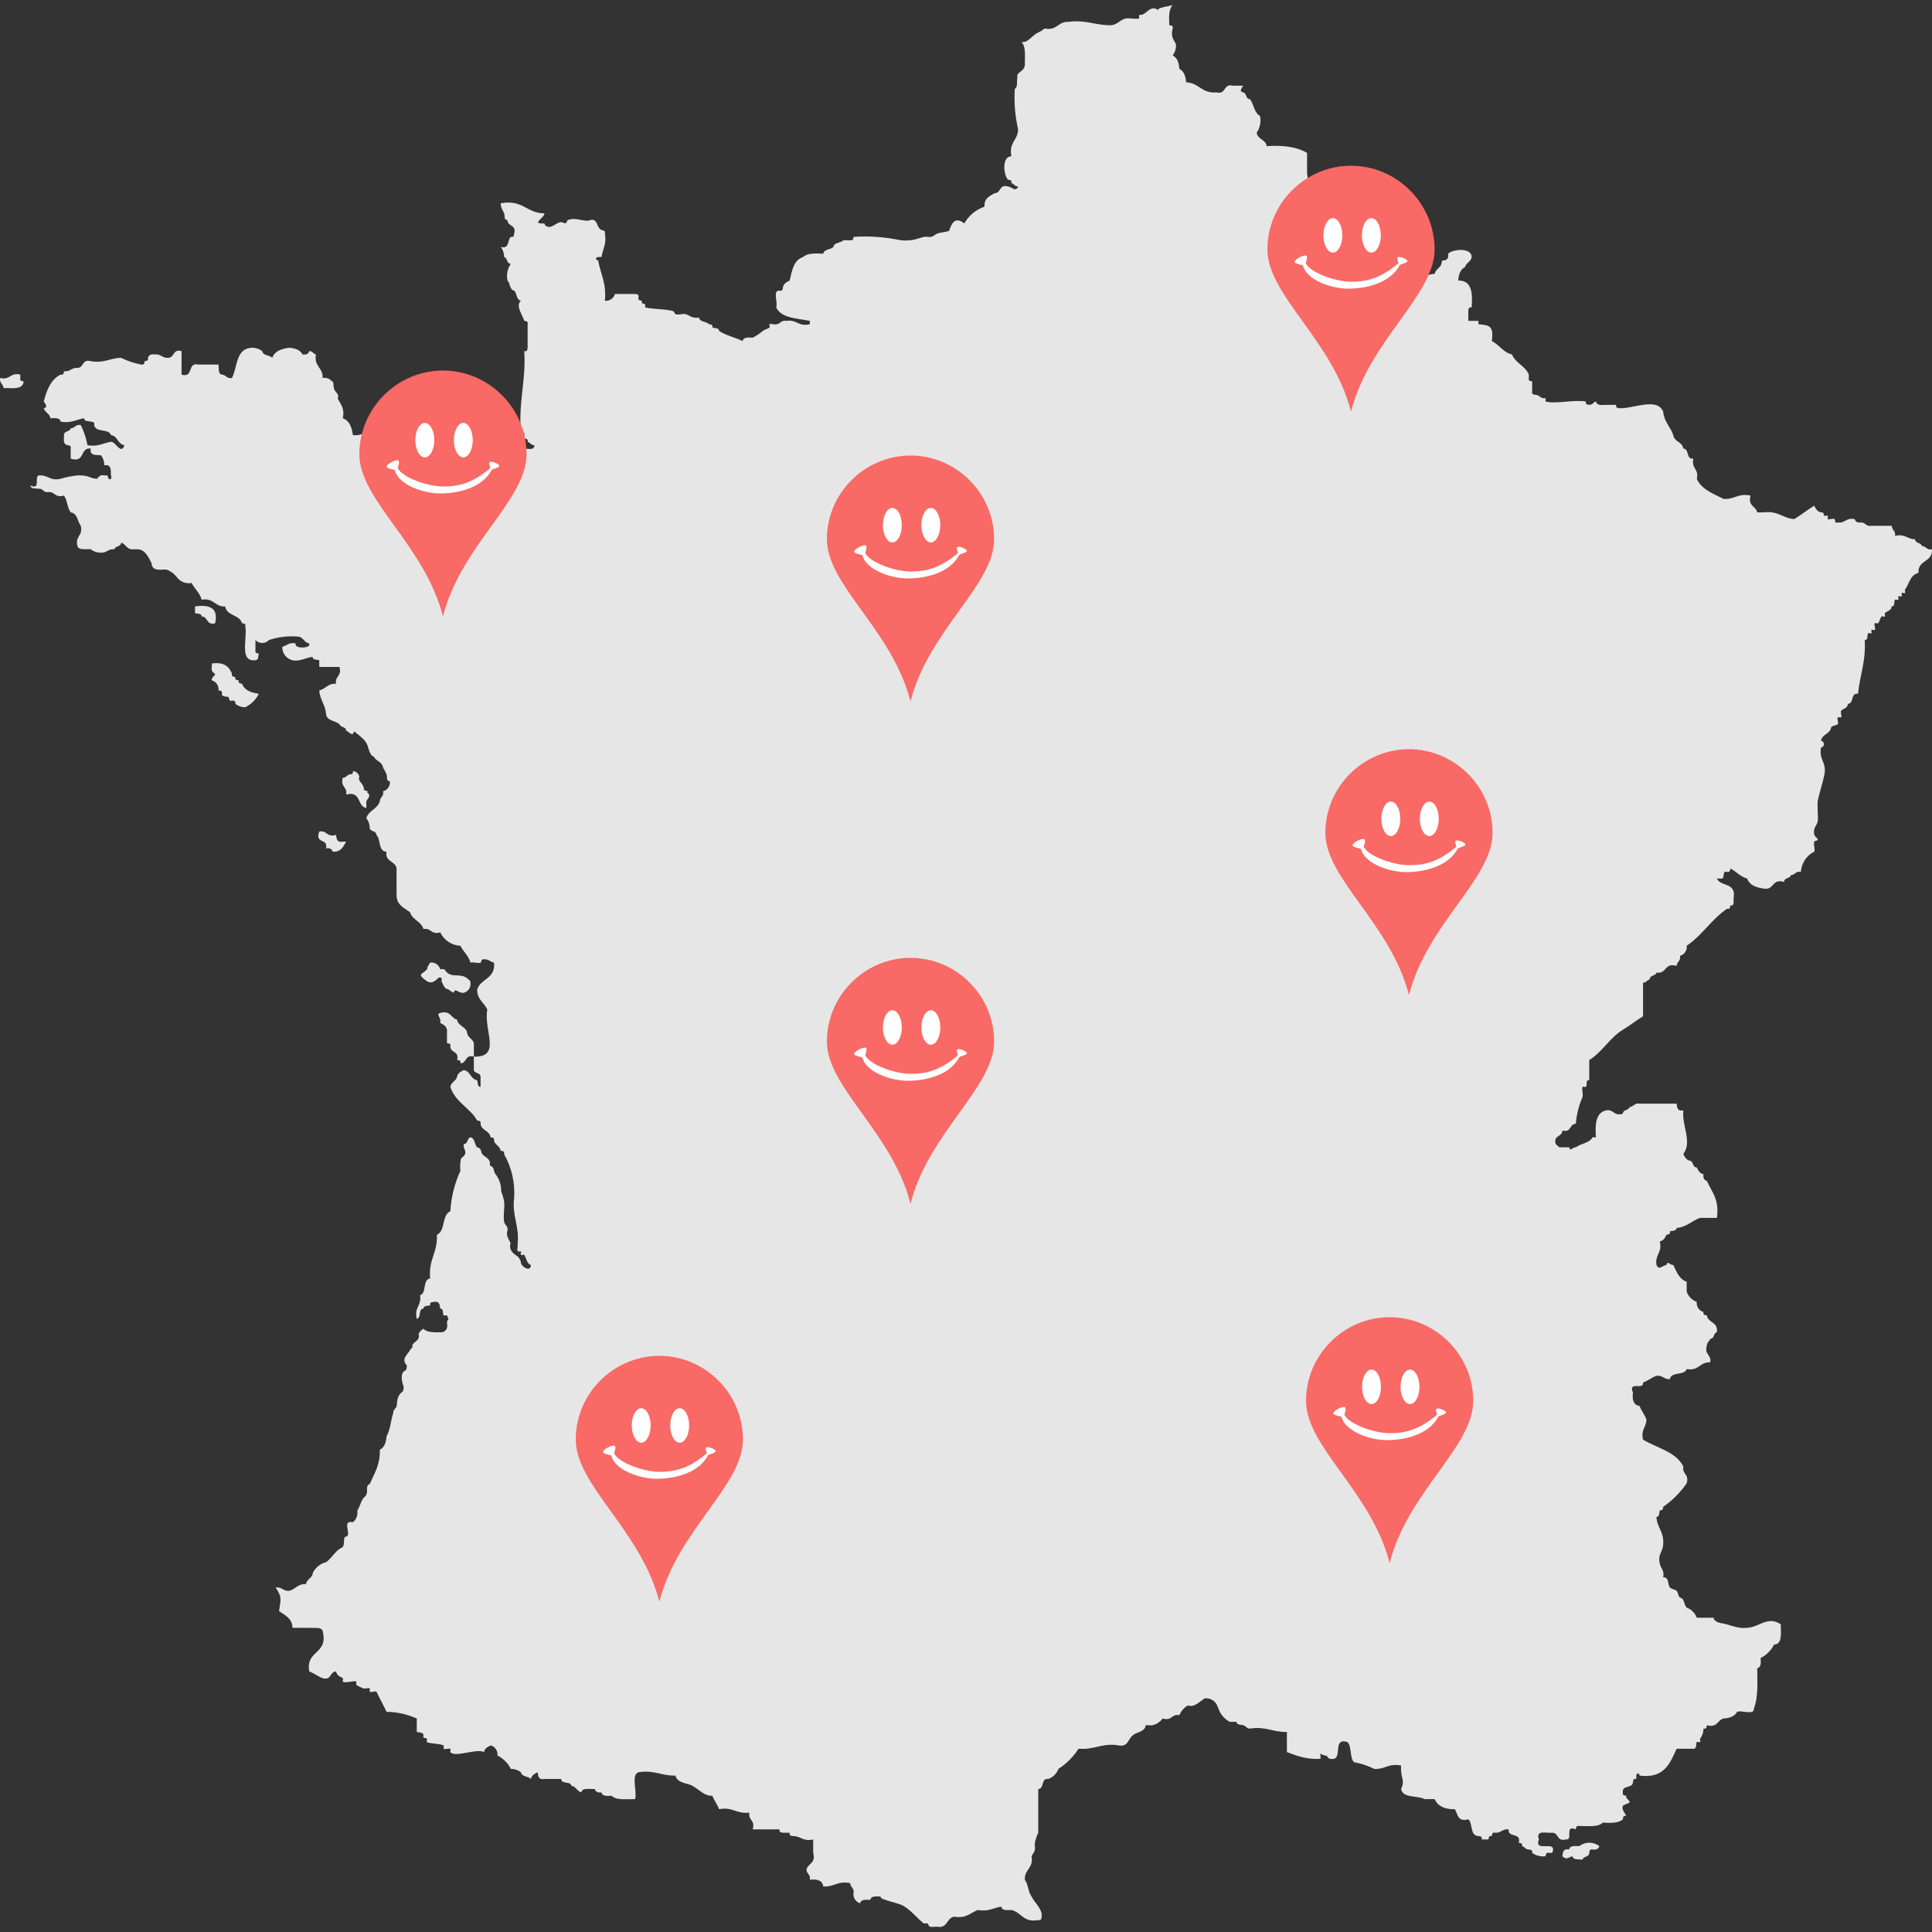 <?xml version="1.0" encoding="UTF-8" standalone="no"?>
<!DOCTYPE svg PUBLIC "-//W3C//DTD SVG 1.1//EN" "http://www.w3.org/Graphics/SVG/1.1/DTD/svg11.dtd">
<svg width="100%" height="100%" viewBox="0 0 500 500" version="1.1" xmlns="http://www.w3.org/2000/svg" xmlns:xlink="http://www.w3.org/1999/xlink" xml:space="preserve" xmlns:serif="http://www.serif.com/" style="fill-rule:evenodd;clip-rule:evenodd;stroke-linejoin:round;stroke-miterlimit:2;">
    <rect x="0" y="0" width="500" height="500" fill="#333333" stroke="none"/>
    <g id="map_image">
        <rect x="0" y="0" width="500" height="500" style="fill:white;fill-opacity:0;"/>
        <g id="Grupo_1" transform="matrix(1,0,0,1,136.915,574.877)">
            <path id="Trazado_1795" d="M-46.452,-374.46C-47.152,-374.295 -47.319,-373.587 -48.192,-373.59C-48.911,-371.134 -46.967,-371.338 -47.322,-369.243C-43.355,-370.311 -44.574,-366.193 -42.105,-365.766L-42.105,-366.636C-42.224,-367.24 -42.035,-367.864 -41.6,-368.3C-41.538,-368.386 -41.481,-368.475 -41.429,-368.567C-41.28,-369.192 -41.429,-369.462 -41.677,-369.632C-41.761,-369.69 -41.851,-369.74 -41.944,-369.781C-41.033,-370.238 -43.644,-370.238 -42.53,-370.998C-42.63,-370.988 -42.73,-370.988 -42.83,-370.998C-42.775,-371.973 -44.515,-372.843 -43.904,-373.82C-43.933,-373.936 -43.971,-374.05 -44.017,-374.161C-44.271,-374.82 -44.885,-375.275 -45.589,-375.328C-45.429,-374.587 -45.928,-374.508 -46.459,-374.458M-49.936,-358.807C-52.394,-358.088 -52.191,-360.032 -54.283,-359.677C-55.544,-356.39 -51.896,-358.009 -52.546,-355.33C-51.536,-355.47 -50.999,-355.137 -50.806,-354.46C-48.631,-354.314 -48.083,-355.795 -47.329,-357.067L-48.199,-357.067C-49.677,-356.748 -49.84,-357.747 -49.936,-358.807M356.114,-422.28C357.298,-423.98 357.386,-426.041 359.591,-426.627C359.351,-430.054 363.308,-429.286 363.068,-432.714C361.668,-432.469 361.568,-433.534 360.461,-433.581C360.246,-434.525 358.732,-434.173 358.721,-435.321C356.673,-435.302 356.161,-436.821 353.504,-436.191C353.601,-436.611 353.529,-437.052 353.304,-437.419C352.949,-437.801 352.717,-438.282 352.638,-438.798L347.421,-438.798C346.021,-438.556 345.921,-439.621 344.814,-439.668C343.804,-439.528 343.267,-439.861 343.074,-440.538C341.257,-440.907 340.774,-439.943 339.597,-439.668L338.727,-439.668C337.81,-439.368 338.138,-440.197 337.857,-440.538C337.629,-440.819 336.434,-440.329 336.117,-440.538C335.979,-440.632 336.241,-441.287 336.117,-441.408C335.971,-441.554 335.404,-441.268 335.25,-441.408C334.765,-441.848 335.39,-442.223 334.38,-442.278C333.587,-442.319 332.838,-443.305 332.64,-444.015C330.812,-442.944 329.251,-441.609 327.423,-440.538C324.455,-440.758 323.247,-442.738 319.599,-442.278L317.859,-442.278C317.49,-443.935 315.376,-443.85 316.119,-446.625C312.843,-447.294 311.965,-445.565 309.165,-445.755C306.465,-447.115 303.465,-448.169 302.208,-450.972C302.838,-453.631 300.708,-453.53 301.338,-456.189C299.338,-455.925 300.372,-458.702 298.731,-458.799C298.475,-460.572 296.377,-460.499 296.121,-462.276C295.4,-464.451 293.74,-465.69 293.514,-468.363C291.903,-472.163 285.632,-469.026 282.214,-469.233C281.683,-469.28 281.184,-469.362 281.344,-470.1L278.737,-470.1C277.504,-470.028 276.273,-469.957 276.127,-470.97C275.427,-470.805 275.26,-470.097 274.387,-470.1C273.858,-470.15 273.36,-470.232 273.52,-470.97C270.362,-471.504 265.74,-470.249 263.086,-470.97C263.012,-470.989 263.144,-471.77 263.086,-471.84C261.686,-471.595 261.586,-472.66 260.476,-472.71C259.945,-472.76 259.446,-472.839 259.606,-473.58L259.606,-476.187C259.077,-476.237 258.579,-476.316 258.739,-477.057L258.739,-477.927C257.839,-480.215 255.289,-480.856 254.389,-483.144C252.063,-483.714 251.089,-485.633 249.172,-486.621C249.703,-490.605 248.522,-490.721 245.695,-490.968C245.67,-490.968 245.714,-491.78 245.695,-491.838L243.088,-491.838L243.088,-494.448C243.135,-494.977 243.217,-495.475 243.955,-495.315C244.222,-499.059 244.018,-502.335 240.478,-502.272C240.599,-503.891 241.051,-505.179 242.218,-505.749C242.524,-506.891 243.749,-507.117 243.955,-508.359C243.941,-510.886 239.044,-510.415 237.871,-509.229C238.011,-508.216 237.678,-507.682 237.001,-507.489C236.26,-507.649 236.181,-507.15 236.131,-506.619C235.823,-505.476 234.6,-505.251 234.391,-504.012C232.772,-503.891 231.491,-503.439 230.914,-502.272C230.214,-502.437 230.047,-503.145 229.174,-503.142L228.304,-503.142C227.277,-502.142 225.232,-502.156 223.087,-502.272C222.558,-502.322 222.06,-502.401 222.22,-503.142C221.042,-502.984 219.917,-503.734 219.61,-504.882C218.21,-505.124 218.11,-504.059 217.003,-504.012C216.262,-503.852 216.183,-504.351 216.133,-504.882C217.661,-505.672 217.724,-507.927 218.74,-509.229L218.74,-510.099C217.969,-511.932 216.094,-512.668 216.133,-515.316C216.81,-515.506 217.143,-516.043 217.003,-517.053C217.677,-517.253 218.718,-517.078 218.74,-517.923C218.79,-518.454 218.872,-518.953 219.61,-518.793C219.591,-519.736 219.899,-520.657 220.48,-521.4C218.707,-521.656 218.78,-523.754 217.003,-524.01C215.891,-525.216 212.896,-524.541 211.786,-525.75L203.959,-525.75C203.428,-525.797 202.929,-525.879 203.089,-526.617C201.924,-527.19 201.47,-528.475 201.352,-530.097L201.352,-535.314C198.8,-536.82 195.287,-537.362 190.918,-537.051C190.662,-538.824 188.564,-538.758 188.308,-540.531C189.177,-541.801 189.492,-543.372 189.178,-544.878C187.65,-545.668 187.587,-547.923 186.571,-549.225C185.42,-549.236 185.771,-550.75 184.831,-550.965C183.779,-551.147 184.297,-551.929 184.831,-552.702L182.221,-552.702C179.545,-553.349 180.55,-550.315 177.874,-550.965C174.067,-550.635 173.403,-553.448 170.05,-553.572C169.929,-555.191 169.477,-556.479 168.31,-557.049C168.192,-558.671 167.737,-559.956 166.57,-560.529C167.148,-561.273 167.455,-562.193 167.44,-563.136C167.448,-564.086 165.863,-564.884 166.57,-567.483C166.73,-568.223 166.231,-568.303 165.703,-568.353C165.587,-570.498 165.571,-572.543 166.57,-573.57C165.196,-573.16 164.494,-573.196 163.093,-572.7C162.993,-572.667 162.939,-572.491 162.823,-572.3C160.689,-573.69 159.823,-571.08 158.344,-571.036C158.184,-571.056 158.021,-571.029 157.876,-570.959C157.813,-570.893 157.948,-570.105 157.876,-570.089C156.776,-569.841 155.514,-570.279 154.399,-570.089C152.742,-569.715 152.213,-568.214 150.052,-568.349C146.346,-568.412 143.971,-569.805 139.618,-569.219C136.865,-569.362 136.711,-566.909 133.531,-567.479C133.06,-567.369 132.831,-567.019 132.474,-566.799C132.381,-566.739 132.28,-566.694 132.174,-566.664C130.258,-565.864 129.388,-564.126 128.025,-564.002L127.444,-564.002C128.471,-563.041 128.369,-560.952 128.325,-558.92L128.317,-558.42C128.517,-556.303 125.911,-556.303 126.395,-554.82C126.356,-554.655 126.328,-554.488 126.312,-554.32C126.221,-553.346 126.485,-552.434 125.704,-551.831C125.49,-548.329 125.783,-544.815 126.574,-541.397C126.527,-538.548 124.102,-538.074 124.837,-534.443C122.31,-534.427 122.78,-529.529 123.967,-528.356C124.498,-528.307 124.997,-528.227 124.837,-527.486C125.537,-527.321 125.701,-526.613 126.574,-526.616C125.938,-525.069 124.994,-526.492 123.967,-526.616C121.594,-527.249 122.216,-524.89 120.487,-524.879C119.215,-524.122 117.731,-523.579 117.88,-521.399C115.833,-520.69 114.08,-519.317 112.9,-517.499C112.815,-517.353 112.735,-517.204 112.655,-517.053C110.255,-518.914 109.39,-517.174 108.726,-515.126C108.58,-515.074 108.44,-515.026 108.299,-514.994C107.468,-514.774 106.746,-514.779 105.706,-514.443C104.99,-514.209 104.828,-513.733 103.969,-513.573C103.413,-513.473 102.78,-513.702 102.229,-513.573C100.313,-513.119 99.329,-512.417 96.142,-512.703C92.145,-513.554 88.049,-513.847 83.971,-513.573C83.921,-513.042 83.839,-512.543 83.101,-512.703L81.361,-512.703C80.661,-511.954 78.98,-512.185 78.754,-510.963C78.054,-510.217 76.37,-510.448 76.144,-509.226C74.002,-509.339 71.954,-509.358 70.927,-508.356C68.504,-507.591 68.045,-504.862 67.45,-502.269C66.676,-501.884 65.895,-501.506 65.71,-500.529C65.66,-500 65.581,-499.502 64.84,-499.662C62.957,-499.808 64.446,-496.576 63.97,-495.312C65.245,-492.529 69.283,-492.512 72.67,-491.835L72.67,-490.965C69.653,-490.265 69.328,-492.265 66.583,-491.835C65.183,-492.08 65.083,-491.015 63.973,-490.965C63.662,-490.747 62.467,-491.251 62.236,-490.965C62.136,-490.838 62.368,-490.18 62.236,-490.095C61.677,-489.734 61.082,-489.627 60.496,-489.228C59.694,-488.553 58.82,-487.969 57.889,-487.488C56.656,-487.562 55.425,-487.631 55.279,-486.618C53.333,-487.571 50.924,-488.058 49.192,-489.228C49.17,-490.073 48.129,-489.902 47.455,-490.095C47.615,-490.836 47.116,-490.915 46.585,-490.965C45.885,-491.714 44.204,-491.483 43.975,-492.705C42.166,-492.364 41.665,-493.267 40.498,-493.575C39.735,-493.775 38.609,-493.267 37.891,-493.575C37.563,-493.715 37.8,-494.275 37.021,-494.445C34.565,-494.971 32.228,-494.828 30.064,-495.312C30.003,-495.328 30.114,-496.112 30.064,-496.182C29.533,-496.232 29.034,-496.311 29.194,-497.052C28.665,-497.102 28.164,-497.181 28.324,-497.922C28.484,-498.663 27.985,-498.742 27.457,-498.792L22.238,-498.792C21.921,-497.65 20.804,-496.905 19.628,-497.052C20.088,-501.57 18.48,-504.02 17.888,-507.486C17.406,-507.486 16.902,-508.186 17.888,-508.356L18.758,-508.356C19.036,-510.396 20.132,-511.618 19.628,-514.443C19.708,-514.812 19.622,-515.018 19.452,-515.137C19.357,-515.197 19.251,-515.238 19.141,-515.258C17.225,-515.434 18.095,-518.914 15.378,-517.758C15.243,-517.748 15.107,-517.746 14.971,-517.75C13.454,-517.805 11.698,-518.623 10.065,-517.923C9.801,-517.81 9.911,-517.458 9.633,-517.223C9.5,-517.134 9.344,-517.085 9.184,-517.083C7.662,-518.044 6.792,-516.304 5.258,-516.144C5.129,-516.154 5.001,-516.174 4.875,-516.202C4.42,-516.251 4.051,-516.599 3.975,-517.05C0.308,-516.904 3.992,-518.385 3.975,-519.66C-0.642,-519.679 -1.616,-523.341 -7.325,-522.267C-7.319,-520.957 -6.825,-520.648 -6.455,-519.66C-6.138,-518.82 -6.628,-517.972 -5.585,-517.92C-5.574,-516.191 -3.212,-516.813 -3.845,-514.443C-3.895,-513.912 -3.974,-513.413 -4.715,-513.573C-5.643,-512.761 -4.988,-510.366 -7.325,-510.963C-6.741,-510.222 -6.433,-509.299 -6.455,-508.356C-5.511,-508.141 -5.866,-506.627 -4.715,-506.616C-5.584,-505.346 -5.899,-503.775 -5.585,-502.269C-4.836,-501.569 -5.067,-499.888 -3.845,-499.662C-3.099,-498.962 -3.33,-497.278 -2.108,-497.052C-3.54,-495.7 -1.808,-493.663 -1.238,-491.835C-0.707,-491.785 -0.208,-491.706 -0.368,-490.965L-0.368,-484.878C-0.418,-484.349 -0.497,-483.851 -1.238,-484.011C-0.748,-476.275 -2.769,-471.05 -2.108,-463.143C-1.577,-463.093 -1.078,-463.014 -1.238,-462.273L-1.238,-461.403C-0.707,-461.354 -0.208,-461.274 -0.368,-460.533C0.332,-460.368 0.499,-459.66 1.372,-459.663C1.518,-457.777 -1.714,-459.269 -2.975,-458.796C-7.096,-458.152 -8.955,-459.773 -12.542,-459.663C-13.016,-460.927 -11.526,-464.163 -13.409,-464.013C-14.353,-464.228 -13.998,-465.742 -15.149,-465.75L-17.759,-465.75C-19.645,-465.899 -18.153,-462.667 -18.626,-461.403C-17.907,-458.945 -19.854,-459.151 -19.496,-457.056C-21.382,-456.91 -19.89,-460.139 -20.366,-461.403C-20.674,-462.546 -21.897,-462.771 -22.106,-464.013C-23.664,-464.123 -23.94,-462.948 -25.583,-463.143C-25.776,-462.466 -26.313,-462.13 -27.323,-462.273L-27.323,-463.143C-27.692,-464.8 -29.806,-464.715 -29.06,-467.49C-29.591,-467.54 -30.09,-467.619 -29.93,-468.36C-32.675,-468.784 -33,-466.794 -36.017,-467.49C-38.374,-466.948 -38.181,-463.856 -41.234,-464.013C-41.284,-463.482 -41.363,-462.983 -42.104,-463.143C-43.11,-462.423 -44.354,-462.112 -45.581,-462.273C-45.873,-464.302 -46.473,-466.02 -48.191,-466.62C-47.684,-469.12 -48.673,-470.12 -49.356,-471.432C-49.419,-471.55 -49.477,-471.672 -49.535,-471.798C-48.855,-472.83 -50.595,-473.698 -50.507,-474.477C-50.518,-474.654 -50.55,-474.83 -50.6,-475C-50.6,-475.44 -50.6,-476.31 -51.107,-476.231C-51.171,-476.338 -51.248,-476.436 -51.336,-476.523C-51.914,-477 -52.675,-477.196 -53.412,-477.057C-53.269,-479.807 -55.722,-479.964 -55.149,-483.144C-55.849,-483.271 -56.019,-484.063 -56.889,-484.014C-56.779,-484.02 -57.219,-483.172 -57.759,-483.144C-58.048,-483.127 -58.34,-483.155 -58.629,-483.144C-59.202,-484.311 -60.487,-484.763 -62.106,-484.881C-64.135,-484.592 -65.853,-483.992 -66.453,-482.274C-67.153,-483.023 -68.834,-482.792 -69.063,-484.014C-69.806,-484.595 -70.727,-484.902 -71.67,-484.881C-75.918,-484.781 -75.414,-479.931 -76.887,-477.057C-78.287,-476.812 -78.387,-477.877 -79.497,-477.927C-80.516,-478.067 -80.229,-479.513 -80.364,-480.534L-85.581,-480.534C-88.554,-481.189 -86.688,-477.002 -89.931,-477.927L-89.931,-484.014C-92.301,-484.647 -91.679,-482.285 -93.408,-482.274C-94.966,-482.164 -95.241,-483.337 -96.885,-483.144C-97.898,-483.284 -98.432,-482.951 -98.625,-482.274C-98.465,-481.533 -98.964,-481.454 -99.495,-481.404C-99.545,-480.873 -99.624,-480.374 -100.362,-480.534C-102.174,-480.866 -103.93,-481.452 -105.579,-482.274C-108.442,-482.238 -109.909,-480.807 -113.406,-481.404C-115.779,-482.037 -115.157,-479.678 -116.883,-479.664C-118.444,-479.777 -118.719,-478.601 -120.363,-478.797C-120.41,-478.266 -120.492,-477.767 -121.23,-477.927C-123.752,-476.677 -124.817,-473.976 -125.58,-470.97C-125.043,-470.196 -124.528,-469.415 -125.58,-469.233C-125.272,-468.09 -124.047,-467.865 -123.84,-466.623C-122.607,-466.697 -121.376,-466.766 -121.23,-465.753C-118.408,-465.253 -117.186,-466.345 -115.146,-466.623C-115.121,-465.778 -114.081,-465.949 -113.406,-465.753C-112.875,-465.703 -112.376,-465.624 -112.536,-464.883C-112.252,-462.849 -108.742,-464.038 -108.189,-462.276C-106.416,-462.02 -106.489,-459.922 -104.712,-459.666C-105.565,-457.001 -107.03,-460.666 -108.189,-460.536C-110.229,-460.258 -111.454,-459.162 -114.276,-459.666C-114.607,-461.478 -115.192,-463.234 -116.013,-464.883C-117.42,-465.128 -117.513,-464.063 -118.623,-464.016C-118.838,-463.072 -120.352,-463.424 -120.363,-462.276L-120.363,-461.406C-120.503,-460.396 -120.17,-459.859 -119.493,-459.666C-118.962,-459.619 -118.463,-459.537 -118.623,-458.799L-118.623,-456.189C-114.774,-454.947 -116.349,-459.132 -113.406,-458.799C-113.813,-456.943 -112.164,-457.142 -110.796,-457.059C-110.215,-456.315 -109.908,-455.393 -109.929,-454.449C-108.448,-454.771 -108.288,-453.772 -108.189,-452.712C-108.412,-452.354 -107.9,-451.261 -108.189,-450.972C-108.784,-450.377 -109.147,-451.828 -109.059,-451.842C-109.612,-451.762 -110.259,-451.977 -110.796,-451.842C-111.129,-451.759 -111.938,-450.975 -111.666,-450.972C-113.728,-450.997 -113.692,-451.941 -116.883,-451.842C-118.356,-451.686 -119.811,-451.395 -121.23,-450.972C-123.887,-450.344 -124.399,-451.861 -126.447,-451.842C-128.531,-452.186 -125.965,-447.88 -129.057,-449.232C-128.917,-448.213 -127.471,-448.5 -126.447,-448.365C-125.747,-448.197 -125.583,-447.492 -124.71,-447.495C-122.61,-447.85 -122.819,-445.907 -120.363,-446.625C-119.477,-445.482 -119.51,-443.425 -118.623,-442.278C-116.836,-442.036 -116.889,-439.954 -116.013,-438.798C-115.383,-436.139 -117.513,-436.241 -116.883,-433.581C-116.613,-432.403 -114.705,-432.862 -113.406,-432.714C-112.663,-432.13 -111.74,-431.823 -110.796,-431.844C-109.238,-431.734 -108.962,-432.907 -107.319,-432.714C-107.104,-433.658 -105.59,-433.303 -105.579,-434.451C-104.439,-434.145 -104.214,-432.92 -102.972,-432.714L-101.672,-432.714C-100.163,-432.835 -99.293,-431.968 -98.415,-430.534C-98.343,-430.391 -98.269,-430.248 -98.195,-430.105C-98.082,-429.89 -97.972,-429.675 -97.862,-429.461C-97.807,-429.354 -97.752,-429.244 -97.697,-429.139C-97.554,-426.752 -94.947,-427.619 -93.881,-427.457C-93.754,-427.434 -93.629,-427.4 -93.507,-427.357C-92.639,-426.973 -91.873,-426.391 -91.272,-425.657C-91.181,-425.539 -91.09,-425.426 -90.994,-425.313C-90.104,-424.241 -88.693,-423.741 -87.327,-424.013C-86.545,-422.477 -85.227,-421.475 -84.72,-419.666C-81.54,-420.239 -81.383,-417.786 -78.633,-417.929C-78.242,-415.418 -74.892,-415.872 -74.286,-413.579C-73.755,-413.529 -73.256,-413.45 -73.416,-412.712C-72.882,-409.474 -75.06,-403.531 -70.806,-404.012C-69.961,-404.037 -70.132,-405.077 -69.936,-405.752C-70.467,-405.802 -70.966,-405.881 -70.806,-406.622L-70.806,-409.229C-70.356,-408.747 -69.726,-408.473 -69.068,-408.473C-68.409,-408.473 -67.779,-408.747 -67.329,-409.229C-64.811,-410.07 -62.143,-410.366 -59.502,-410.099C-58.362,-409.791 -58.137,-408.568 -56.895,-408.359C-56.273,-406.949 -60.995,-406.949 -60.372,-408.359C-62.189,-408.728 -62.672,-407.764 -63.852,-407.492C-63.928,-405.863 -62.827,-404.395 -61.242,-404.012C-59.521,-403.558 -57.642,-404.7 -56.025,-404.882C-56,-404.037 -54.962,-404.208 -54.285,-404.012L-54.285,-402.275L-49.068,-402.275C-48.352,-399.817 -50.296,-400.02 -49.938,-397.925C-52.102,-398.06 -52.63,-396.56 -54.285,-396.188C-54.142,-393.724 -52.694,-392.565 -52.548,-390.101C-52.306,-388.314 -50.224,-388.367 -49.068,-387.491C-48.853,-386.549 -47.342,-386.902 -47.331,-385.754C-46.631,-385.589 -46.464,-384.881 -45.591,-384.884C-45.542,-385.166 -45.384,-385.417 -45.151,-385.584C-45.058,-385.455 -44.947,-385.341 -44.821,-385.243C-44.229,-384.805 -43.656,-384.31 -43.103,-383.814C-42.514,-383.283 -42.058,-382.62 -41.773,-381.879C-41.58,-381.083 -41.289,-380.315 -40.906,-379.591C-40.733,-379.356 -40.487,-379.185 -40.206,-379.106C-39.642,-377.884 -37.987,-377.746 -37.764,-376.185C-37.403,-375.643 -37.111,-375.059 -36.894,-374.445C-36.564,-373.622 -37.078,-372.745 -36.024,-372.705C-35.866,-371.528 -36.616,-370.404 -37.764,-370.098C-37.519,-368.698 -38.584,-368.598 -38.634,-367.488C-39.22,-365.47 -41.522,-365.162 -42.111,-363.141C-41.529,-362.399 -41.221,-361.477 -41.241,-360.534C-41.026,-359.59 -39.512,-359.942 -39.501,-358.794C-38.292,-357.687 -39.124,-354.535 -36.894,-354.447C-37.304,-351.716 -34.554,-352.147 -34.284,-350.1L-34.284,-343.143C-34.226,-340.594 -32.296,-339.914 -30.807,-338.796C-30.218,-336.775 -27.916,-336.47 -27.33,-334.449C-25.23,-334.804 -25.439,-332.86 -22.983,-333.579C-22.014,-331.554 -20.008,-330.217 -17.766,-330.102C-16.984,-328.563 -15.666,-327.564 -15.156,-325.752C-14.393,-326.005 -13.281,-325.438 -12.549,-325.752C-12.155,-325.923 -12.632,-326.619 -11.679,-326.622C-10.272,-326.628 -10.179,-325.986 -9.069,-325.752C-8.606,-321.521 -12.538,-321.683 -13.416,-318.798C-13.455,-316.15 -11.582,-315.417 -10.809,-313.581C-11.784,-308.05 -7.009,-301.281 -14.286,-301.407L-14.286,-297.93C-14.071,-296.986 -12.557,-297.341 -12.549,-296.19L-12.549,-293.583C-13.394,-293.605 -13.223,-294.646 -13.416,-295.32C-15.189,-295.576 -15.123,-297.674 -16.896,-297.93C-17.67,-297.545 -18.451,-297.167 -18.633,-296.19C-18.941,-295.048 -20.166,-294.822 -20.373,-293.583C-19.104,-289.635 -15.307,-288.215 -13.416,-284.883C-12.887,-284.836 -12.389,-284.754 -12.549,-284.016C-12.293,-282.243 -10.195,-282.309 -9.939,-280.536C-9.408,-280.486 -8.909,-280.407 -9.069,-279.666C-8.763,-278.526 -7.538,-278.3 -7.332,-277.059C-6.801,-277.009 -6.302,-276.93 -6.462,-276.189C-4.51,-272.757 -3.603,-268.829 -3.852,-264.889C-4.458,-259.936 -2.379,-257.665 -2.982,-252.715C-2.875,-252.555 -2.946,-252.181 -3.01,-251.815C-3.029,-251.691 -3.049,-251.57 -3.06,-251.457C-2.903,-250.909 -2.721,-250.948 -2.542,-250.981C-2.363,-251.014 -2.187,-251.05 -2.115,-250.976C-1.969,-250.827 -2.261,-250.252 -2.115,-250.106C-1.986,-249.979 -1.347,-250.249 -1.245,-250.106C-0.659,-249.288 -0.606,-247.813 0.495,-247.499C0.395,-245.368 -2.379,-247.315 -2.115,-248.369C-2.232,-248.67 -2.377,-248.96 -2.55,-249.233C-2.634,-249.365 -2.725,-249.491 -2.823,-249.613C-3.649,-250.23 -5.386,-251.1 -4.78,-253.101C-4.823,-253.228 -4.873,-253.352 -4.931,-253.473C-5.338,-254.337 -6.038,-255.196 -5.526,-256.642C-5.538,-256.784 -5.56,-256.924 -5.592,-257.063C-5.763,-257.793 -6.355,-257.922 -6.462,-258.803C-6.704,-260.803 -6.242,-262.162 -6.462,-264.02C-6.599,-264.757 -6.806,-265.48 -7.081,-266.178C-7.128,-266.324 -7.175,-266.47 -7.213,-266.618C-7.174,-268.252 -7.722,-269.847 -8.757,-271.111C-8.815,-271.227 -8.87,-271.345 -8.922,-271.469C-8.974,-271.593 -9.022,-271.714 -9.068,-271.843C-9.074,-272.387 -9.383,-272.885 -9.868,-273.131C-9.968,-273.2 -10.074,-273.269 -10.168,-273.346C-9.73,-275.446 -12.34,-275.446 -12.357,-276.897C-12.4,-277.024 -12.449,-277.149 -12.506,-277.271C-12.645,-277.655 -13.006,-277.916 -13.414,-277.929C-14.163,-278.629 -13.932,-280.31 -15.154,-280.536C-16.098,-280.321 -15.743,-278.807 -16.894,-278.799C-16.923,-278.644 -16.934,-278.486 -16.927,-278.328C-16.923,-278.201 -16.904,-278.076 -16.869,-277.954C-16.687,-277.183 -15.817,-276.313 -17.527,-275.154C-17.578,-275.031 -17.62,-274.905 -17.654,-274.777C-17.835,-273.809 -17.872,-272.82 -17.764,-271.842C-19.282,-268.559 -20.166,-265.019 -20.371,-261.408C-22.628,-260.477 -21.591,-256.252 -23.848,-255.321C-23.595,-250.721 -26.1,-248.876 -25.588,-244.021C-27.625,-243.737 -26.433,-240.221 -28.198,-239.671C-27.771,-236.926 -29.764,-236.601 -29.065,-233.587C-27.812,-233.787 -28.765,-236.18 -27.328,-236.194C-27.303,-237.039 -26.263,-236.868 -25.588,-237.064C-25.748,-237.802 -25.249,-237.884 -24.718,-237.934C-23.24,-238.253 -23.077,-237.254 -22.981,-236.194C-22.028,-236.227 -22.439,-235.057 -22.111,-234.454C-22.039,-234.327 -21.348,-234.561 -21.241,-234.454C-21.119,-234.234 -21.028,-233.999 -20.971,-233.754C-20.935,-233.625 -20.897,-233.481 -20.855,-233.33C-21.904,-232.843 -20.164,-231.106 -22.336,-230.103C-22.504,-230.098 -22.672,-230.092 -22.836,-230.089C-24.675,-230.039 -26.453,-230.056 -27.323,-230.981C-27.772,-230.759 -28.148,-230.412 -28.405,-229.981C-28.468,-229.871 -28.529,-229.758 -28.584,-229.64C-27.984,-227.63 -30.594,-227.63 -30.159,-226.218C-30.236,-226.141 -30.313,-226.064 -30.39,-225.981C-30.49,-225.874 -30.596,-225.764 -30.696,-225.648C-31.464,-224.153 -33.204,-223.283 -31.613,-221.48C-31.616,-221.348 -31.626,-221.217 -31.643,-221.086C-31.661,-220.951 -31.687,-220.818 -31.72,-220.686C-31.754,-220.545 -31.797,-220.406 -31.849,-220.27C-33.203,-219.808 -33.203,-218.07 -32.449,-215.992L-32.449,-215.681C-32.458,-215.49 -32.49,-215.301 -32.543,-215.117C-32.574,-215.011 -32.615,-214.908 -32.664,-214.809C-34.064,-213.722 -34.064,-212.852 -34.264,-210.988C-34.295,-210.88 -34.338,-210.776 -34.391,-210.677C-34.653,-210.212 -35.143,-209.977 -35.14,-209.251C-35.77,-207.272 -35.916,-204.81 -36.88,-203.167C-36.998,-201.545 -37.453,-200.257 -38.62,-199.687C-38.488,-195.946 -39.928,-193.771 -41.02,-191.252C-41.081,-191.109 -41.141,-190.968 -41.196,-190.825C-42.762,-190.244 -41.023,-188.507 -42.815,-187.252C-42.915,-187.095 -43.015,-186.952 -43.099,-186.801C-43.699,-185.793 -43.862,-184.739 -44.393,-184.059C-44.404,-183.891 -44.412,-183.734 -44.423,-183.585C-44.362,-182.711 -44.665,-181.849 -45.26,-181.206C-45.362,-181.111 -45.47,-181.022 -45.582,-180.939C-48.85,-181.55 -45.373,-177.203 -47.691,-177.121C-47.751,-176.99 -47.794,-176.851 -47.818,-176.708C-47.983,-175.794 -47.727,-174.462 -48.655,-174.261C-48.801,-174.176 -48.941,-174.09 -49.076,-173.997C-50.287,-173.157 -51.011,-171.833 -52.126,-170.897C-52.25,-170.792 -52.379,-170.692 -52.514,-170.597C-53.97,-170.227 -55.203,-169.257 -55.906,-167.929C-55.968,-167.798 -56.002,-167.656 -56.006,-167.511C-56.314,-166.368 -57.537,-166.143 -57.746,-164.904C-59.907,-165.039 -60.438,-163.536 -62.093,-163.164C-63.654,-163.054 -63.927,-164.227 -65.57,-164.034C-63.982,-161.529 -64.16,-161.314 -64.7,-157.947C-63.211,-156.829 -61.284,-156.147 -61.223,-153.6L-56.876,-153.6C-55.576,-153.451 -53.666,-153.911 -53.399,-152.73C-51.899,-146.594 -57.875,-147.93 -56.876,-142.296C-55.59,-141.844 -54.685,-141.01 -53.399,-140.559C-51.026,-139.926 -51.648,-142.285 -49.919,-142.296C-49.768,-141.269 -48.919,-141.01 -48.182,-140.559C-48.047,-140.474 -48.298,-139.805 -48.182,-139.689C-47.642,-139.149 -45.423,-140.019 -44.702,-139.689C-44.589,-139.637 -44.802,-138.915 -44.702,-138.819C-44.155,-138.469 -43.573,-138.177 -42.965,-137.949C-42.5,-137.718 -41.718,-138.12 -41.225,-137.949C-41.137,-137.919 -41.294,-137.164 -41.225,-137.079C-40.994,-136.795 -39.799,-137.296 -39.485,-137.079C-38.654,-135.303 -37.709,-133.64 -36.878,-131.862C-34.178,-131.822 -31.514,-131.231 -29.051,-130.125L-29.051,-126.645C-28.379,-126.445 -27.336,-126.623 -27.314,-125.778C-27.609,-124.9 -26.733,-125.197 -26.444,-124.908C-26.328,-124.792 -26.576,-124.118 -26.444,-124.038C-25.676,-123.57 -23.556,-123.738 -22.097,-123.168C-21.997,-123.132 -22.169,-122.386 -22.097,-122.298C-21.888,-122.045 -20.674,-122.449 -20.357,-122.298C-20.25,-122.246 -20.44,-121.53 -20.357,-121.428C-19.124,-119.919 -13.425,-122.515 -11.663,-121.428C-11.479,-122.405 -10.697,-122.783 -9.923,-123.168C-8.776,-122.86 -8.027,-121.738 -8.183,-120.561C-6.681,-119.804 -5.462,-118.584 -4.706,-117.081C-3.763,-117.102 -2.841,-116.794 -2.099,-116.211C-1.881,-115 -0.2,-115.231 0.5,-114.485C0.682,-115.46 1.464,-115.837 2.24,-116.222C2.34,-115.162 2.499,-114.163 3.977,-114.485L8.325,-114.485C8.339,-113.048 10.737,-113.998 10.935,-112.745C12.174,-112.536 12.4,-111.313 13.542,-111.005C13.704,-112.293 15.642,-111.805 17.022,-111.875C17.212,-111.198 17.749,-110.865 18.759,-111.005C18.905,-109.992 20.136,-110.063 21.369,-110.138C22.489,-108.938 25.146,-109.276 27.456,-109.268C27.985,-111.347 26.363,-115.575 28.323,-116.222C32.444,-116.866 34.303,-115.245 37.89,-115.355C38.336,-113.392 40.949,-113.425 42.237,-112.745C43.894,-111.867 45.356,-110.009 47.454,-110.138C47.905,-108.85 48.74,-107.944 49.191,-106.658C52.773,-107.341 53.654,-105.323 57.018,-105.788C56.663,-103.688 58.606,-103.899 57.888,-101.441L64.842,-101.441C64.682,-100.7 65.181,-100.621 65.712,-100.574L67.452,-100.574C67.292,-99.833 67.791,-99.751 68.322,-99.704C70.37,-99.721 70.882,-98.204 73.539,-98.834L73.539,-95.357C74.282,-92.582 72.168,-92.665 71.799,-91.007C71.846,-89.895 72.914,-89.807 72.669,-88.4C74.651,-88.642 75.937,-88.188 76.146,-86.66C78.946,-86.47 79.827,-88.196 83.103,-87.53C83.15,-86.418 84.218,-86.324 83.973,-84.923C83.826,-83.748 84.569,-82.631 85.71,-82.313C85.856,-83.326 87.086,-83.255 88.32,-83.183C88.466,-84.196 89.694,-84.125 90.927,-84.053C91.012,-83.883 91.117,-83.723 91.238,-83.577C91.255,-83.558 91.274,-83.538 91.29,-83.519C92.351,-83.112 93.436,-82.77 94.539,-82.495C94.822,-82.412 95.103,-82.324 95.381,-82.231C98.09,-81.568 99.827,-78.958 102.197,-77.064C102.493,-77.129 102.797,-77.14 103.097,-77.097C103.543,-76.891 103.08,-76.447 103.967,-76.227C104.512,-76.089 105.151,-76.327 105.704,-76.227C108.435,-75.817 108.004,-78.567 110.054,-78.837C113.173,-78.322 114.254,-79.847 116.138,-80.574C118.963,-80.074 120.185,-81.166 122.225,-81.444C122.371,-80.431 123.599,-80.5 124.835,-80.574C127.448,-80.001 127.869,-77.232 131.789,-77.967C132.53,-77.807 132.609,-78.306 132.659,-78.837L132.659,-79.707C132.15,-81.516 130.831,-82.515 130.052,-84.054C129.166,-85.194 129.199,-87.254 128.312,-88.401C128.169,-91.151 130.622,-91.301 130.052,-94.488C130.344,-95.165 130.762,-95.383 130.919,-96.225C131.019,-96.781 130.79,-97.417 130.919,-97.965C131.096,-98.869 131.388,-99.746 131.789,-100.575L131.789,-111.875C133.433,-111.975 132.395,-114.749 134.399,-114.485C135.609,-114.927 136.564,-115.882 137.006,-117.092C139.093,-118.444 140.871,-120.222 142.223,-122.309C146.061,-121.981 147.944,-123.609 151.781,-123.284C151.875,-123.278 151.968,-123.267 152.065,-123.256C155.47,-122.433 154.603,-125.04 156.921,-126.216C157.064,-126.277 157.207,-126.334 157.353,-126.392C158.374,-126.792 159.434,-127.155 159.613,-128.392C160.166,-128.492 160.808,-128.254 161.353,-128.392C162.409,-128.625 163.34,-129.246 163.96,-130.132C166.418,-129.411 166.212,-131.357 168.307,-131.002C168.698,-131.956 169.363,-132.774 170.218,-133.35C170.36,-133.42 170.508,-133.475 170.661,-133.515C171.991,-132.863 173.731,-134.6 174.837,-135.354C174.977,-135.36 175.123,-135.354 175.264,-135.349C176.602,-135.352 177.796,-134.48 178.199,-133.204C178.26,-133.069 178.32,-132.929 178.378,-132.783C178.887,-131.276 179.949,-130.017 181.349,-129.262L183.089,-129.262C183.114,-128.417 184.154,-128.585 184.829,-128.392C185.529,-128.227 185.696,-127.519 186.569,-127.522C190.688,-128.163 192.546,-126.545 196.133,-126.652L196.133,-121.435C198.671,-120.496 201.141,-119.489 204.827,-119.698C204.858,-120.145 204.839,-120.594 204.769,-121.036C205.218,-120.777 205.709,-120.599 206.22,-120.51C206.311,-120.496 206.407,-120.482 206.501,-120.466C206.672,-120.066 206.873,-119.703 207.437,-119.698C210.983,-119.048 207.602,-125.328 211.784,-124.045C212.99,-122.933 212.315,-119.938 213.521,-118.828C215.333,-118.496 217.089,-117.91 218.738,-117.088C221.538,-116.898 222.419,-118.627 225.695,-117.958C225.461,-114.358 226.837,-114.569 225.695,-111.871C226.158,-109.435 229.885,-110.263 231.782,-109.264L234.389,-109.264C235.179,-107.444 236.955,-106.613 239.606,-106.654C240.366,-105.385 240.297,-103.287 243.086,-104.047C244.295,-102.94 243.463,-99.788 245.693,-99.7C246.224,-99.65 246.723,-99.568 246.563,-98.83L248.303,-98.83C248.35,-99.359 248.432,-99.86 249.17,-99.7C249.22,-100.229 249.302,-100.73 250.04,-100.57C251.601,-100.457 251.874,-101.633 253.52,-101.437C253.261,-99.149 256.892,-100.754 256.127,-97.96C256.658,-97.91 257.157,-97.831 256.997,-97.09C257.697,-96.925 257.861,-96.217 258.737,-96.22C259.266,-96.17 259.764,-96.091 259.604,-95.353C260.611,-94.631 261.856,-94.32 263.084,-94.483C263.134,-95.012 263.213,-95.513 263.954,-95.353L264.821,-95.353C266.173,-99.02 259.995,-95.16 261.344,-98.83C260.469,-101.443 263.282,-100.369 264.821,-100.57C266.55,-100.556 265.928,-98.197 268.301,-98.83C270.385,-98.483 267.816,-102.789 270.908,-101.437C270.958,-101.968 271.037,-102.467 271.778,-102.307C274.088,-102.315 276.744,-101.977 277.865,-103.177C280.007,-103.061 282.055,-103.045 283.082,-104.047C283.132,-104.576 283.211,-105.077 283.952,-104.917C283.792,-105.49 282.652,-106.489 283.082,-107.524C283.173,-107.741 284.805,-108.295 284.819,-108.394C284.929,-109.052 283.729,-109.294 283.952,-110.134C283.421,-110.181 282.922,-110.263 283.082,-111.001C282.815,-113.001 285.593,-111.967 285.689,-113.611C285.739,-114.14 285.818,-114.641 286.559,-114.481L286.559,-115.351C286.559,-115.833 287.259,-116.337 287.429,-115.351C293.753,-114.531 295.283,-118.509 296.993,-122.305L301.34,-122.305C302.293,-122.269 301.882,-123.445 302.21,-124.045C302.279,-124.172 302.973,-123.935 303.08,-124.045C303.209,-124.174 303,-124.739 303.08,-124.915C303.649,-125.665 303.954,-126.581 303.95,-127.522C304.688,-127.362 304.77,-127.861 304.82,-128.392C307.592,-127.646 307.507,-129.76 309.167,-130.132C310.786,-130.25 312.067,-130.705 312.644,-131.869C313.908,-132.345 317.137,-130.853 316.991,-132.739C318.175,-135.726 317.855,-139.776 317.861,-143.173C318.874,-143.319 318.805,-144.547 318.731,-145.783C320.234,-146.537 321.454,-147.757 322.208,-149.26C324.43,-149.36 323.934,-152.17 323.948,-154.477C323.204,-155.058 322.282,-155.366 321.338,-155.347C318.877,-155.201 317.715,-153.753 315.254,-153.607C313.426,-153.343 311.354,-154.086 310.037,-154.477C308.688,-154.877 306.855,-154.802 306.557,-156.217L302.21,-156.217C301.765,-157.425 300.811,-158.379 299.603,-158.824C298.854,-159.524 299.085,-161.205 297.863,-161.434C297.348,-161.786 297.428,-162.734 296.993,-163.171C296.63,-163.534 295.556,-163.653 295.253,-164.041C294.545,-164.947 295.173,-166.733 293.516,-166.651C293.882,-168.468 292.916,-168.951 292.646,-170.128C292.018,-172.785 293.535,-173.297 293.516,-175.345C293.747,-178.475 291.908,-179.535 291.776,-182.302C292.621,-182.324 292.45,-183.365 292.646,-184.039C293.387,-183.879 293.466,-184.378 293.516,-184.909C295.895,-186.556 297.956,-188.62 299.6,-191C300.319,-193.456 298.375,-193.252 298.73,-195.347C296.797,-199.212 291.9,-200.11 288.296,-202.304C287.668,-204.958 289.185,-205.47 289.166,-207.521C288.712,-208.807 287.878,-209.71 287.426,-210.998C285.895,-211.207 285.444,-212.493 285.686,-214.475C284.334,-217.567 288.64,-215.001 288.296,-217.085C289.582,-217.536 290.487,-218.371 291.773,-218.822C293.417,-219.022 293.692,-217.842 295.25,-217.955C295.534,-219.99 299.044,-218.797 299.6,-220.562C302.78,-219.989 302.934,-222.445 305.684,-222.302C306.042,-224.394 304.098,-224.191 304.817,-226.649C304.817,-227.522 305.517,-227.684 305.684,-228.389C306.835,-228.397 306.484,-229.911 307.424,-230.126L307.424,-230.996C307.168,-232.769 305.07,-232.696 304.817,-234.473C304.286,-234.523 303.787,-234.602 303.947,-235.343C302.799,-235.65 302.049,-236.775 302.207,-237.953C300.997,-238.395 300.042,-239.35 299.6,-240.56L299.6,-243.17C297.623,-243.8 297,-245.785 296.12,-247.517C295.145,-247.426 294.768,-248.781 294.383,-247.517C293.353,-247.39 292.409,-245.967 291.773,-247.517C291.349,-250.259 293.339,-250.587 292.643,-253.604C293.618,-253.786 293.997,-254.568 294.383,-255.341C294.912,-255.391 295.41,-255.47 295.25,-256.211C295.927,-256.404 296.965,-256.236 296.99,-257.081C299.663,-257.307 300.899,-258.967 303.077,-259.691L307.424,-259.691C307.471,-260.024 307.504,-260.341 307.524,-260.652C307.529,-260.752 307.532,-260.839 307.538,-260.933C307.546,-261.145 307.555,-261.349 307.552,-261.547C307.552,-261.647 307.552,-261.747 307.547,-261.847C307.541,-262.037 307.53,-262.224 307.514,-262.403C307.508,-262.488 307.5,-262.574 307.492,-262.659C307.467,-262.871 307.437,-263.077 307.401,-263.278C307.395,-263.319 307.39,-263.361 307.382,-263.402C307.335,-263.647 307.282,-263.887 307.214,-264.118C307.206,-264.148 307.195,-264.179 307.187,-264.212C307.132,-264.412 307.069,-264.6 307.003,-264.787C306.987,-264.839 306.967,-264.887 306.948,-264.938C306.885,-265.109 306.819,-265.279 306.748,-265.445C306.729,-265.486 306.715,-265.525 306.696,-265.563C306.611,-265.763 306.52,-265.954 306.429,-266.147C306.425,-266.148 306.422,-266.148 306.418,-266.147C305.906,-267.204 305.306,-268.179 304.818,-269.261C304.138,-269.451 303.805,-269.988 303.948,-270.998C302.971,-271.182 302.594,-271.964 302.208,-272.738C301.057,-272.749 301.408,-274.26 300.468,-274.475C299.493,-274.659 299.116,-275.441 298.731,-276.215C301.104,-279.439 298.293,-283.491 298.731,-287.515C297.25,-287.196 297.09,-288.192 296.991,-289.255L287.43,-289.255C286.03,-289.497 285.93,-288.432 284.82,-288.385C284.605,-287.441 283.091,-287.793 283.083,-286.645C280.625,-285.926 280.831,-287.87 278.736,-287.515C276.136,-286.92 275.821,-284.052 276.126,-280.558L275.256,-280.558C274.466,-279.03 272.211,-278.969 270.909,-277.951C269.934,-278.039 269.557,-276.687 269.169,-277.951L266.647,-277.951C266.508,-278.093 266.359,-278.225 266.201,-278.345C266.022,-278.499 265.851,-278.659 265.683,-278.819C265.686,-278.818 265.688,-278.818 265.691,-278.819C265.058,-281.189 267.42,-280.567 267.431,-282.296C269.804,-281.663 269.179,-284.025 270.908,-284.036C271.104,-286.433 271.692,-288.783 272.648,-290.99C272.841,-291.802 272.406,-292.801 272.648,-293.6C272.673,-293.688 273.448,-293.526 273.518,-293.6C273.953,-294.035 273.35,-295.505 274.385,-295.337L274.385,-300.554C277.807,-302.644 279.662,-306.294 283.085,-308.381C284.913,-309.452 286.474,-310.787 288.302,-311.858L288.302,-320.558C289.175,-320.558 289.337,-321.258 290.039,-321.425C290.05,-322.576 291.564,-322.225 291.779,-323.165C294.518,-322.744 293.747,-325.833 296.996,-324.905C297.043,-326.014 298.111,-326.105 297.866,-327.512C299.013,-327.821 299.762,-328.944 299.606,-330.122C302.166,-331.834 304.096,-334.183 306.199,-336.355C306.21,-336.364 306.22,-336.374 306.229,-336.385C306.529,-336.691 306.829,-336.993 307.129,-337.285C307.269,-337.417 307.41,-337.547 307.55,-337.676C307.812,-337.921 308.081,-338.158 308.35,-338.392C308.485,-338.505 308.617,-338.621 308.75,-338.731C309.16,-339.064 309.581,-339.386 310.027,-339.684C310.765,-339.524 310.845,-340.023 310.894,-340.554C311.635,-340.394 311.714,-340.893 311.764,-341.421C311.596,-342.25 311.976,-343.216 311.764,-344.031C311.147,-346.421 308.323,-345.57 307.417,-347.508L308.287,-347.508C309.028,-347.348 309.107,-347.847 309.157,-348.378C309.207,-348.909 309.286,-349.408 310.027,-349.248C310.768,-349.088 310.845,-349.587 310.894,-350.118C312.433,-349.336 313.432,-348.018 315.244,-347.508C315.844,-345.79 317.562,-345.19 319.591,-344.901C322.328,-344.48 321.559,-347.569 324.808,-346.638C324.816,-347.789 326.33,-347.438 326.545,-348.378C327.657,-348.428 327.751,-349.493 329.155,-349.248C329.276,-350.981 330.096,-352.593 331.426,-353.711C331.797,-354.009 332.202,-354.262 332.632,-354.465C332.885,-355.228 332.318,-356.34 332.632,-357.072C332.8,-357.463 333.543,-356.972 333.502,-357.942C333.519,-357.59 332.69,-358.578 332.632,-358.812C332.183,-360.607 333.287,-361.133 333.502,-362.289C333.686,-363.272 333.375,-365.449 333.502,-367.506C333.965,-369.942 334.779,-372.026 335.242,-374.463C335.856,-377.687 333.755,-378.196 334.372,-381.42C334.798,-381.486 335.116,-381.857 335.116,-382.289C335.116,-382.72 334.798,-383.091 334.372,-383.157C334.628,-384.93 336.723,-384.864 336.979,-386.637C337.235,-387.137 338.405,-387.088 338.719,-387.504C338.95,-387.812 338.43,-389.004 338.719,-389.244C338.846,-389.344 339.506,-389.115 339.589,-389.244C339.789,-389.561 339.311,-390.755 339.589,-390.984C340.241,-391.518 341.235,-391.634 341.326,-392.721C342.97,-392.821 341.932,-395.595 343.936,-395.331C344.399,-400.085 346.017,-403.684 345.676,-409.242C346.628,-409.209 346.216,-410.382 346.543,-410.982C346.615,-411.109 347.306,-410.875 347.413,-410.982C347.559,-411.128 347.297,-411.676 347.413,-411.852C347.507,-411.99 348.162,-411.731 348.283,-411.852C348.572,-412.141 347.994,-413.3 348.283,-413.589C348.418,-413.724 349.037,-413.443 349.153,-413.589C349.553,-414.089 349.599,-414.825 350.023,-415.329C350.147,-415.475 350.755,-415.191 350.893,-415.329C351.031,-415.467 350.75,-416.048 350.893,-416.199C351.449,-416.788 352.614,-416.805 352.63,-417.939C353.583,-417.903 353.172,-419.076 353.5,-419.676C353.569,-419.803 354.263,-419.569 354.37,-419.676C354.519,-419.825 354.235,-420.376 354.37,-420.546C354.488,-420.692 355.102,-420.411 355.24,-420.546C355.378,-420.681 355.094,-421.27 355.24,-421.416C355.386,-421.562 355.964,-421.27 356.11,-421.416C356.256,-421.562 355.989,-422.116 356.11,-422.286M-22.454,-320.539C-22.088,-319.785 -21.837,-318.895 -20.907,-318.854C-20.8,-318.766 -20.69,-318.683 -20.577,-318.601C-20.235,-318.355 -19.874,-318.135 -19.498,-317.943C-19.143,-319.427 -18.378,-317.761 -16.891,-317.943C-15.743,-318.25 -14.993,-319.375 -15.151,-320.553C-15.147,-320.714 -15.188,-320.873 -15.269,-321.013C-15.341,-321.131 -15.44,-321.23 -15.558,-321.302C-16.684,-322.414 -17.558,-322.414 -19.624,-322.486C-19.773,-322.511 -19.921,-322.544 -20.067,-322.586C-20.808,-322.75 -21.442,-323.23 -21.8,-323.9C-21.89,-323.962 -21.99,-324.009 -22.095,-324.038C-22.386,-324.108 -22.69,-324.104 -22.979,-324.027C-23.285,-325.174 -24.409,-325.923 -25.586,-325.764C-25.659,-325.669 -25.726,-325.568 -25.786,-325.464C-25.849,-325.357 -25.907,-325.244 -25.965,-325.128C-26.023,-325.037 -26.075,-324.946 -26.127,-324.858C-26.179,-324.77 -26.227,-324.687 -26.276,-324.602C-26.271,-324.453 -26.293,-324.305 -26.339,-324.164C-26.636,-323.755 -27.01,-323.407 -27.439,-323.14C-27.535,-323.08 -27.627,-323.013 -27.714,-322.94C-27.879,-322.816 -27.98,-322.624 -27.987,-322.417C-27.908,-322.257 -27.813,-322.107 -27.701,-321.968C-26.247,-320.677 -25.377,-319.807 -23.376,-321.877C-23.248,-321.907 -23.116,-321.918 -22.985,-321.91C-22.649,-321.877 -22.485,-321.61 -22.652,-320.91C-22.578,-320.793 -22.511,-320.672 -22.452,-320.547M-16.018,-307.517C-16.274,-309.29 -18.372,-309.217 -18.625,-310.994C-20.285,-311.366 -20.2,-313.48 -22.975,-312.734C-24.263,-312.354 -22.631,-311.622 -22.975,-310.127C-22.199,-309.739 -21.42,-309.362 -21.235,-308.387L-21.235,-304.91C-20.704,-304.86 -20.205,-304.778 -20.365,-304.04C-20.354,-302.311 -17.992,-302.933 -18.625,-300.56C-18.096,-300.513 -17.598,-300.431 -17.758,-299.693C-16.029,-299.704 -16.651,-302.063 -14.278,-301.43L-14.278,-304.91C-14.586,-306.05 -15.809,-306.275 -16.018,-307.517M-81.231,-413.586C-80.358,-417.647 -82.748,-418.448 -86.448,-417.936L-86.448,-416.196C-85.774,-415.996 -84.733,-416.171 -84.711,-415.326C-82.982,-415.315 -83.604,-412.953 -81.231,-413.586M-131.661,-477.059L-131.661,-477.929C-134.32,-478.559 -134.219,-476.429 -136.878,-477.059C-137.126,-475.659 -136.058,-475.559 -136.011,-474.452L-135.141,-474.452C-132.983,-474.323 -130.921,-474.29 -130.794,-476.189C-131.323,-476.239 -131.821,-476.318 -131.661,-477.059M-74.277,-397.935C-74.806,-397.985 -75.304,-398.067 -75.144,-398.805C-75.675,-398.855 -76.174,-398.934 -76.014,-399.675C-76.545,-399.725 -77.044,-399.804 -76.884,-400.545C-77.622,-402.414 -79.026,-403.62 -82.101,-403.152C-82.001,-402.599 -82.239,-401.96 -82.101,-401.415C-82.016,-401.071 -81.231,-400.292 -81.231,-400.545C-81.231,-399.845 -82.231,-399.678 -82.101,-398.805C-80.96,-398.488 -80.216,-397.373 -80.361,-396.198C-79.832,-396.148 -79.334,-396.069 -79.494,-395.328C-79.494,-394.419 -78.394,-394.733 -77.754,-394.458C-77.622,-394.4 -77.638,-393.114 -76.884,-393.588C-76.353,-393.538 -75.854,-393.459 -76.014,-392.718C-75.271,-392.137 -74.35,-391.83 -73.407,-391.851C-71.904,-392.606 -70.683,-393.825 -69.927,-395.328C-71.956,-395.617 -73.674,-396.217 -74.277,-397.935M271.779,-97.094C270.546,-97.168 269.318,-97.237 269.169,-96.224C267.691,-96.543 267.531,-95.547 267.432,-94.487C268.574,-93.441 268.8,-94.146 270.039,-94.487C270.179,-93.466 271.625,-93.752 272.649,-93.617C272.864,-94.561 274.378,-94.206 274.386,-95.357C274.436,-95.886 274.518,-96.384 275.256,-96.224C276.269,-96.084 276.803,-96.417 276.996,-97.094C275.465,-98.28 273.31,-98.28 271.779,-97.094" style="fill:rgb(230,230,230);fill-rule:nonzero;"/>
        </g>
        <g id="Grupo_2" transform="matrix(1,0,0,1,93,1690.78)">
            <path id="Trazado_1796" d="M21.637,-1594.89C33.504,-1594.88 43.268,-1585.12 43.274,-1573.25C43.274,-1561.31 26.331,-1549.71 21.637,-1531.25C16.943,-1549.71 0,-1561.31 0,-1573.25C0.006,-1585.12 9.77,-1594.88 21.637,-1594.89Z" style="fill:rgb(249,105,101);"/>
            <g id="Trazado_1797" transform="matrix(1,0,0,1,-169.506,-558.651)">
                <path d="M179.441,-1013.01C180.199,-1012.91 179.377,-1011.09 179.441,-1010.97C180.69,-1008.52 187.174,-1006.22 191.141,-1006.22C195.108,-1006.22 198.693,-1007.01 203.387,-1010.97C203.559,-1011.11 202.716,-1012.41 203.387,-1012.6C203.887,-1012.74 205.573,-1012.13 205.726,-1011.62C205.874,-1011.13 203.867,-1010.69 203.813,-1010.59C201.305,-1005.86 195.341,-1004.58 191.141,-1004.43C185.758,-1004.24 179.441,-1006.96 178.735,-1010.38C178.695,-1010.58 176.415,-1010.86 176.554,-1011.38C176.771,-1012.18 178.756,-1013.11 179.441,-1013.01Z" style="fill:white;fill-rule:nonzero;"/>
            </g>
            <g id="Trazado_1798" transform="matrix(1,0,0,1,-348.659,-326.299)">
                <path d="M365.6,-1255.03C366.951,-1255.03 368.047,-1253.03 368.047,-1250.57C368.047,-1248.11 366.947,-1246.11 365.6,-1246.11C364.253,-1246.11 363.153,-1248.11 363.153,-1250.57C363.153,-1253.03 364.246,-1255.03 365.6,-1255.03Z" style="fill:white;"/>
            </g>
            <g id="Trazado_1799" transform="matrix(1,0,0,1,-588.421,-326.299)">
                <path d="M615.323,-1255.03C616.674,-1255.03 617.77,-1253.03 617.77,-1250.57C617.77,-1248.11 616.67,-1246.11 615.323,-1246.11C613.976,-1246.11 612.876,-1248.11 612.876,-1250.57C612.876,-1253.03 613.973,-1255.03 615.323,-1255.03Z" style="fill:white;"/>
            </g>
        </g>
        <g id="Grupo_3" transform="matrix(1,0,0,1,328,1637.78)">
            <path id="Trazado_1796-2" d="M21.637,-1594.89C33.504,-1594.88 43.268,-1585.12 43.274,-1573.25C43.274,-1561.31 26.331,-1549.71 21.637,-1531.25C16.943,-1549.71 0,-1561.31 0,-1573.25C0.006,-1585.12 9.77,-1594.88 21.637,-1594.89Z" style="fill:rgb(249,105,101);"/>
            <g id="Trazado_1797-2" transform="matrix(1,0,0,1,-169.506,-558.651)">
                <path d="M179.441,-1013.01C180.199,-1012.91 179.377,-1011.09 179.441,-1010.97C180.69,-1008.52 187.174,-1006.22 191.141,-1006.22C195.108,-1006.22 198.693,-1007.01 203.387,-1010.97C203.559,-1011.11 202.716,-1012.41 203.387,-1012.6C203.887,-1012.74 205.573,-1012.13 205.726,-1011.62C205.874,-1011.13 203.867,-1010.69 203.813,-1010.59C201.305,-1005.86 195.341,-1004.58 191.141,-1004.43C185.758,-1004.24 179.441,-1006.96 178.735,-1010.38C178.695,-1010.58 176.415,-1010.86 176.554,-1011.38C176.771,-1012.18 178.756,-1013.11 179.441,-1013.01Z" style="fill:white;fill-rule:nonzero;"/>
            </g>
            <g id="Trazado_1798-2" transform="matrix(1,0,0,1,-348.659,-326.299)">
                <path d="M365.6,-1255.03C366.951,-1255.03 368.047,-1253.03 368.047,-1250.57C368.047,-1248.11 366.947,-1246.11 365.6,-1246.11C364.253,-1246.11 363.153,-1248.11 363.153,-1250.57C363.153,-1253.03 364.246,-1255.03 365.6,-1255.03Z" style="fill:white;"/>
            </g>
            <g id="Trazado_1799-2" transform="matrix(1,0,0,1,-588.421,-326.299)">
                <path d="M615.323,-1255.03C616.674,-1255.03 617.77,-1253.03 617.77,-1250.57C617.77,-1248.11 616.67,-1246.11 615.323,-1246.11C613.976,-1246.11 612.876,-1248.11 612.876,-1250.57C612.876,-1253.03 613.973,-1255.03 615.323,-1255.03Z" style="fill:white;"/>
            </g>
        </g>
        <g id="Grupo_4" transform="matrix(1,0,0,1,214,1712.78)">
            <path id="Trazado_1796-3" d="M21.637,-1594.89C33.504,-1594.88 43.268,-1585.12 43.274,-1573.25C43.274,-1561.31 26.331,-1549.71 21.637,-1531.25C16.943,-1549.71 0,-1561.31 0,-1573.25C0.006,-1585.12 9.77,-1594.88 21.637,-1594.89Z" style="fill:rgb(249,105,101);"/>
            <g id="Trazado_1797-3" transform="matrix(1,0,0,1,-169.506,-558.651)">
                <path d="M179.441,-1013.01C180.199,-1012.91 179.377,-1011.09 179.441,-1010.97C180.69,-1008.52 187.174,-1006.22 191.141,-1006.22C195.108,-1006.22 198.693,-1007.01 203.387,-1010.97C203.559,-1011.11 202.716,-1012.41 203.387,-1012.6C203.887,-1012.74 205.573,-1012.13 205.726,-1011.62C205.874,-1011.13 203.867,-1010.69 203.813,-1010.59C201.305,-1005.86 195.341,-1004.58 191.141,-1004.43C185.758,-1004.24 179.441,-1006.96 178.735,-1010.38C178.695,-1010.58 176.415,-1010.86 176.554,-1011.38C176.771,-1012.18 178.756,-1013.11 179.441,-1013.01Z" style="fill:white;fill-rule:nonzero;"/>
            </g>
            <g id="Trazado_1798-3" transform="matrix(1,0,0,1,-348.659,-326.299)">
                <path d="M365.6,-1255.03C366.951,-1255.03 368.047,-1253.03 368.047,-1250.57C368.047,-1248.11 366.947,-1246.11 365.6,-1246.11C364.253,-1246.11 363.153,-1248.11 363.153,-1250.57C363.153,-1253.03 364.246,-1255.03 365.6,-1255.03Z" style="fill:white;"/>
            </g>
            <g id="Trazado_1799-3" transform="matrix(1,0,0,1,-588.421,-326.299)">
                <path d="M615.323,-1255.03C616.674,-1255.03 617.77,-1253.03 617.77,-1250.57C617.77,-1248.11 616.67,-1246.11 615.323,-1246.11C613.976,-1246.11 612.876,-1248.11 612.876,-1250.57C612.876,-1253.03 613.973,-1255.03 615.323,-1255.03Z" style="fill:white;"/>
            </g>
        </g>
        <g id="Grupo_5" transform="matrix(1,0,0,1,343,1788.78)">
            <path id="Trazado_1796-4" d="M21.637,-1594.89C33.504,-1594.88 43.268,-1585.12 43.274,-1573.25C43.274,-1561.31 26.331,-1549.71 21.637,-1531.25C16.943,-1549.71 0,-1561.31 0,-1573.25C0.006,-1585.12 9.77,-1594.88 21.637,-1594.89Z" style="fill:rgb(249,105,101);"/>
            <g id="Trazado_1797-4" transform="matrix(1,0,0,1,-169.506,-558.651)">
                <path d="M179.441,-1013.01C180.199,-1012.91 179.377,-1011.09 179.441,-1010.97C180.69,-1008.52 187.174,-1006.22 191.141,-1006.22C195.108,-1006.22 198.693,-1007.01 203.387,-1010.97C203.559,-1011.11 202.716,-1012.41 203.387,-1012.6C203.887,-1012.74 205.573,-1012.13 205.726,-1011.62C205.874,-1011.13 203.867,-1010.69 203.813,-1010.59C201.305,-1005.86 195.341,-1004.58 191.141,-1004.43C185.758,-1004.24 179.441,-1006.96 178.735,-1010.38C178.695,-1010.58 176.415,-1010.86 176.554,-1011.38C176.771,-1012.18 178.756,-1013.11 179.441,-1013.01Z" style="fill:white;fill-rule:nonzero;"/>
            </g>
            <g id="Trazado_1798-4" transform="matrix(1,0,0,1,-348.659,-326.299)">
                <path d="M365.6,-1255.03C366.951,-1255.03 368.047,-1253.03 368.047,-1250.57C368.047,-1248.11 366.947,-1246.11 365.6,-1246.11C364.253,-1246.11 363.153,-1248.11 363.153,-1250.57C363.153,-1253.03 364.246,-1255.03 365.6,-1255.03Z" style="fill:white;"/>
            </g>
            <g id="Trazado_1799-4" transform="matrix(1,0,0,1,-588.421,-326.299)">
                <path d="M615.323,-1255.03C616.674,-1255.03 617.77,-1253.03 617.77,-1250.57C617.77,-1248.11 616.67,-1246.11 615.323,-1246.11C613.976,-1246.11 612.876,-1248.11 612.876,-1250.57C612.876,-1253.03 613.973,-1255.03 615.323,-1255.03Z" style="fill:white;"/>
            </g>
        </g>
        <g id="Grupo_6" transform="matrix(1,0,0,1,338,1935.78)">
            <path id="Trazado_1796-5" d="M21.637,-1594.89C33.504,-1594.88 43.268,-1585.12 43.274,-1573.25C43.274,-1561.31 26.331,-1549.71 21.637,-1531.25C16.943,-1549.71 0,-1561.31 0,-1573.25C0.006,-1585.12 9.77,-1594.88 21.637,-1594.89Z" style="fill:rgb(249,105,101);"/>
            <g id="Trazado_1797-5" transform="matrix(1,0,0,1,-169.506,-558.651)">
                <path d="M179.441,-1013.01C180.199,-1012.91 179.377,-1011.09 179.441,-1010.97C180.69,-1008.52 187.174,-1006.22 191.141,-1006.22C195.108,-1006.22 198.693,-1007.01 203.387,-1010.97C203.559,-1011.11 202.716,-1012.41 203.387,-1012.6C203.887,-1012.74 205.573,-1012.13 205.726,-1011.62C205.874,-1011.13 203.867,-1010.69 203.813,-1010.59C201.305,-1005.86 195.341,-1004.58 191.141,-1004.43C185.758,-1004.24 179.441,-1006.96 178.735,-1010.38C178.695,-1010.58 176.415,-1010.86 176.554,-1011.38C176.771,-1012.18 178.756,-1013.11 179.441,-1013.01Z" style="fill:white;fill-rule:nonzero;"/>
            </g>
            <g id="Trazado_1798-5" transform="matrix(1,0,0,1,-348.659,-326.299)">
                <path d="M365.6,-1255.03C366.951,-1255.03 368.047,-1253.03 368.047,-1250.57C368.047,-1248.11 366.947,-1246.11 365.6,-1246.11C364.253,-1246.11 363.153,-1248.11 363.153,-1250.57C363.153,-1253.03 364.246,-1255.03 365.6,-1255.03Z" style="fill:white;"/>
            </g>
            <g id="Trazado_1799-5" transform="matrix(1,0,0,1,-588.421,-326.299)">
                <path d="M615.323,-1255.03C616.674,-1255.03 617.77,-1253.03 617.77,-1250.57C617.77,-1248.11 616.67,-1246.11 615.323,-1246.11C613.976,-1246.11 612.876,-1248.11 612.876,-1250.57C612.876,-1253.03 613.973,-1255.03 615.323,-1255.03Z" style="fill:white;"/>
            </g>
        </g>
        <g id="Grupo_7" transform="matrix(1,0,0,1,149,1945.78)">
            <path id="Trazado_1796-6" d="M21.637,-1594.89C33.504,-1594.88 43.268,-1585.12 43.274,-1573.25C43.274,-1561.31 26.331,-1549.71 21.637,-1531.25C16.943,-1549.71 0,-1561.31 0,-1573.25C0.006,-1585.12 9.77,-1594.88 21.637,-1594.89Z" style="fill:rgb(249,105,101);"/>
            <g id="Trazado_1797-6" transform="matrix(1,0,0,1,-169.506,-558.651)">
                <path d="M179.441,-1013.01C180.199,-1012.91 179.377,-1011.09 179.441,-1010.97C180.69,-1008.52 187.174,-1006.22 191.141,-1006.22C195.108,-1006.22 198.693,-1007.01 203.387,-1010.97C203.559,-1011.11 202.716,-1012.41 203.387,-1012.6C203.887,-1012.74 205.573,-1012.13 205.726,-1011.62C205.874,-1011.13 203.867,-1010.69 203.813,-1010.59C201.305,-1005.86 195.341,-1004.58 191.141,-1004.43C185.758,-1004.24 179.441,-1006.96 178.735,-1010.38C178.695,-1010.58 176.415,-1010.86 176.554,-1011.38C176.771,-1012.18 178.756,-1013.11 179.441,-1013.01Z" style="fill:white;fill-rule:nonzero;"/>
            </g>
            <g id="Trazado_1798-6" transform="matrix(1,0,0,1,-348.659,-326.299)">
                <path d="M365.6,-1255.03C366.951,-1255.03 368.047,-1253.03 368.047,-1250.57C368.047,-1248.11 366.947,-1246.11 365.6,-1246.11C364.253,-1246.11 363.153,-1248.11 363.153,-1250.57C363.153,-1253.03 364.246,-1255.03 365.6,-1255.03Z" style="fill:white;"/>
            </g>
            <g id="Trazado_1799-6" transform="matrix(1,0,0,1,-588.421,-326.299)">
                <path d="M615.323,-1255.03C616.674,-1255.03 617.77,-1253.03 617.77,-1250.57C617.77,-1248.11 616.67,-1246.11 615.323,-1246.11C613.976,-1246.11 612.876,-1248.11 612.876,-1250.57C612.876,-1253.03 613.973,-1255.03 615.323,-1255.03Z" style="fill:white;"/>
            </g>
        </g>
        <g id="Grupo_8" transform="matrix(1,0,0,1,214,1842.78)">
            <path id="Trazado_1796-7" d="M21.637,-1594.89C33.504,-1594.88 43.268,-1585.12 43.274,-1573.25C43.274,-1561.31 26.331,-1549.71 21.637,-1531.25C16.943,-1549.71 0,-1561.31 0,-1573.25C0.006,-1585.12 9.77,-1594.88 21.637,-1594.89Z" style="fill:rgb(249,105,101);"/>
            <g id="Trazado_1797-7" transform="matrix(1,0,0,1,-169.506,-558.651)">
                <path d="M179.441,-1013.01C180.199,-1012.91 179.377,-1011.09 179.441,-1010.97C180.69,-1008.52 187.174,-1006.22 191.141,-1006.22C195.108,-1006.22 198.693,-1007.01 203.387,-1010.97C203.559,-1011.11 202.716,-1012.41 203.387,-1012.6C203.887,-1012.74 205.573,-1012.13 205.726,-1011.62C205.874,-1011.13 203.867,-1010.69 203.813,-1010.59C201.305,-1005.86 195.341,-1004.58 191.141,-1004.43C185.758,-1004.24 179.441,-1006.96 178.735,-1010.38C178.695,-1010.58 176.415,-1010.86 176.554,-1011.38C176.771,-1012.18 178.756,-1013.11 179.441,-1013.01Z" style="fill:white;fill-rule:nonzero;"/>
            </g>
            <g id="Trazado_1798-7" transform="matrix(1,0,0,1,-348.659,-326.299)">
                <path d="M365.6,-1255.03C366.951,-1255.03 368.047,-1253.03 368.047,-1250.57C368.047,-1248.11 366.947,-1246.11 365.6,-1246.11C364.253,-1246.11 363.153,-1248.11 363.153,-1250.57C363.153,-1253.03 364.246,-1255.03 365.6,-1255.03Z" style="fill:white;"/>
            </g>
            <g id="Trazado_1799-7" transform="matrix(1,0,0,1,-588.421,-326.299)">
                <path d="M615.323,-1255.03C616.674,-1255.03 617.77,-1253.03 617.77,-1250.57C617.77,-1248.11 616.67,-1246.11 615.323,-1246.11C613.976,-1246.11 612.876,-1248.11 612.876,-1250.57C612.876,-1253.03 613.973,-1255.03 615.323,-1255.03Z" style="fill:white;"/>
            </g>
        </g>
    </g>
</svg>
